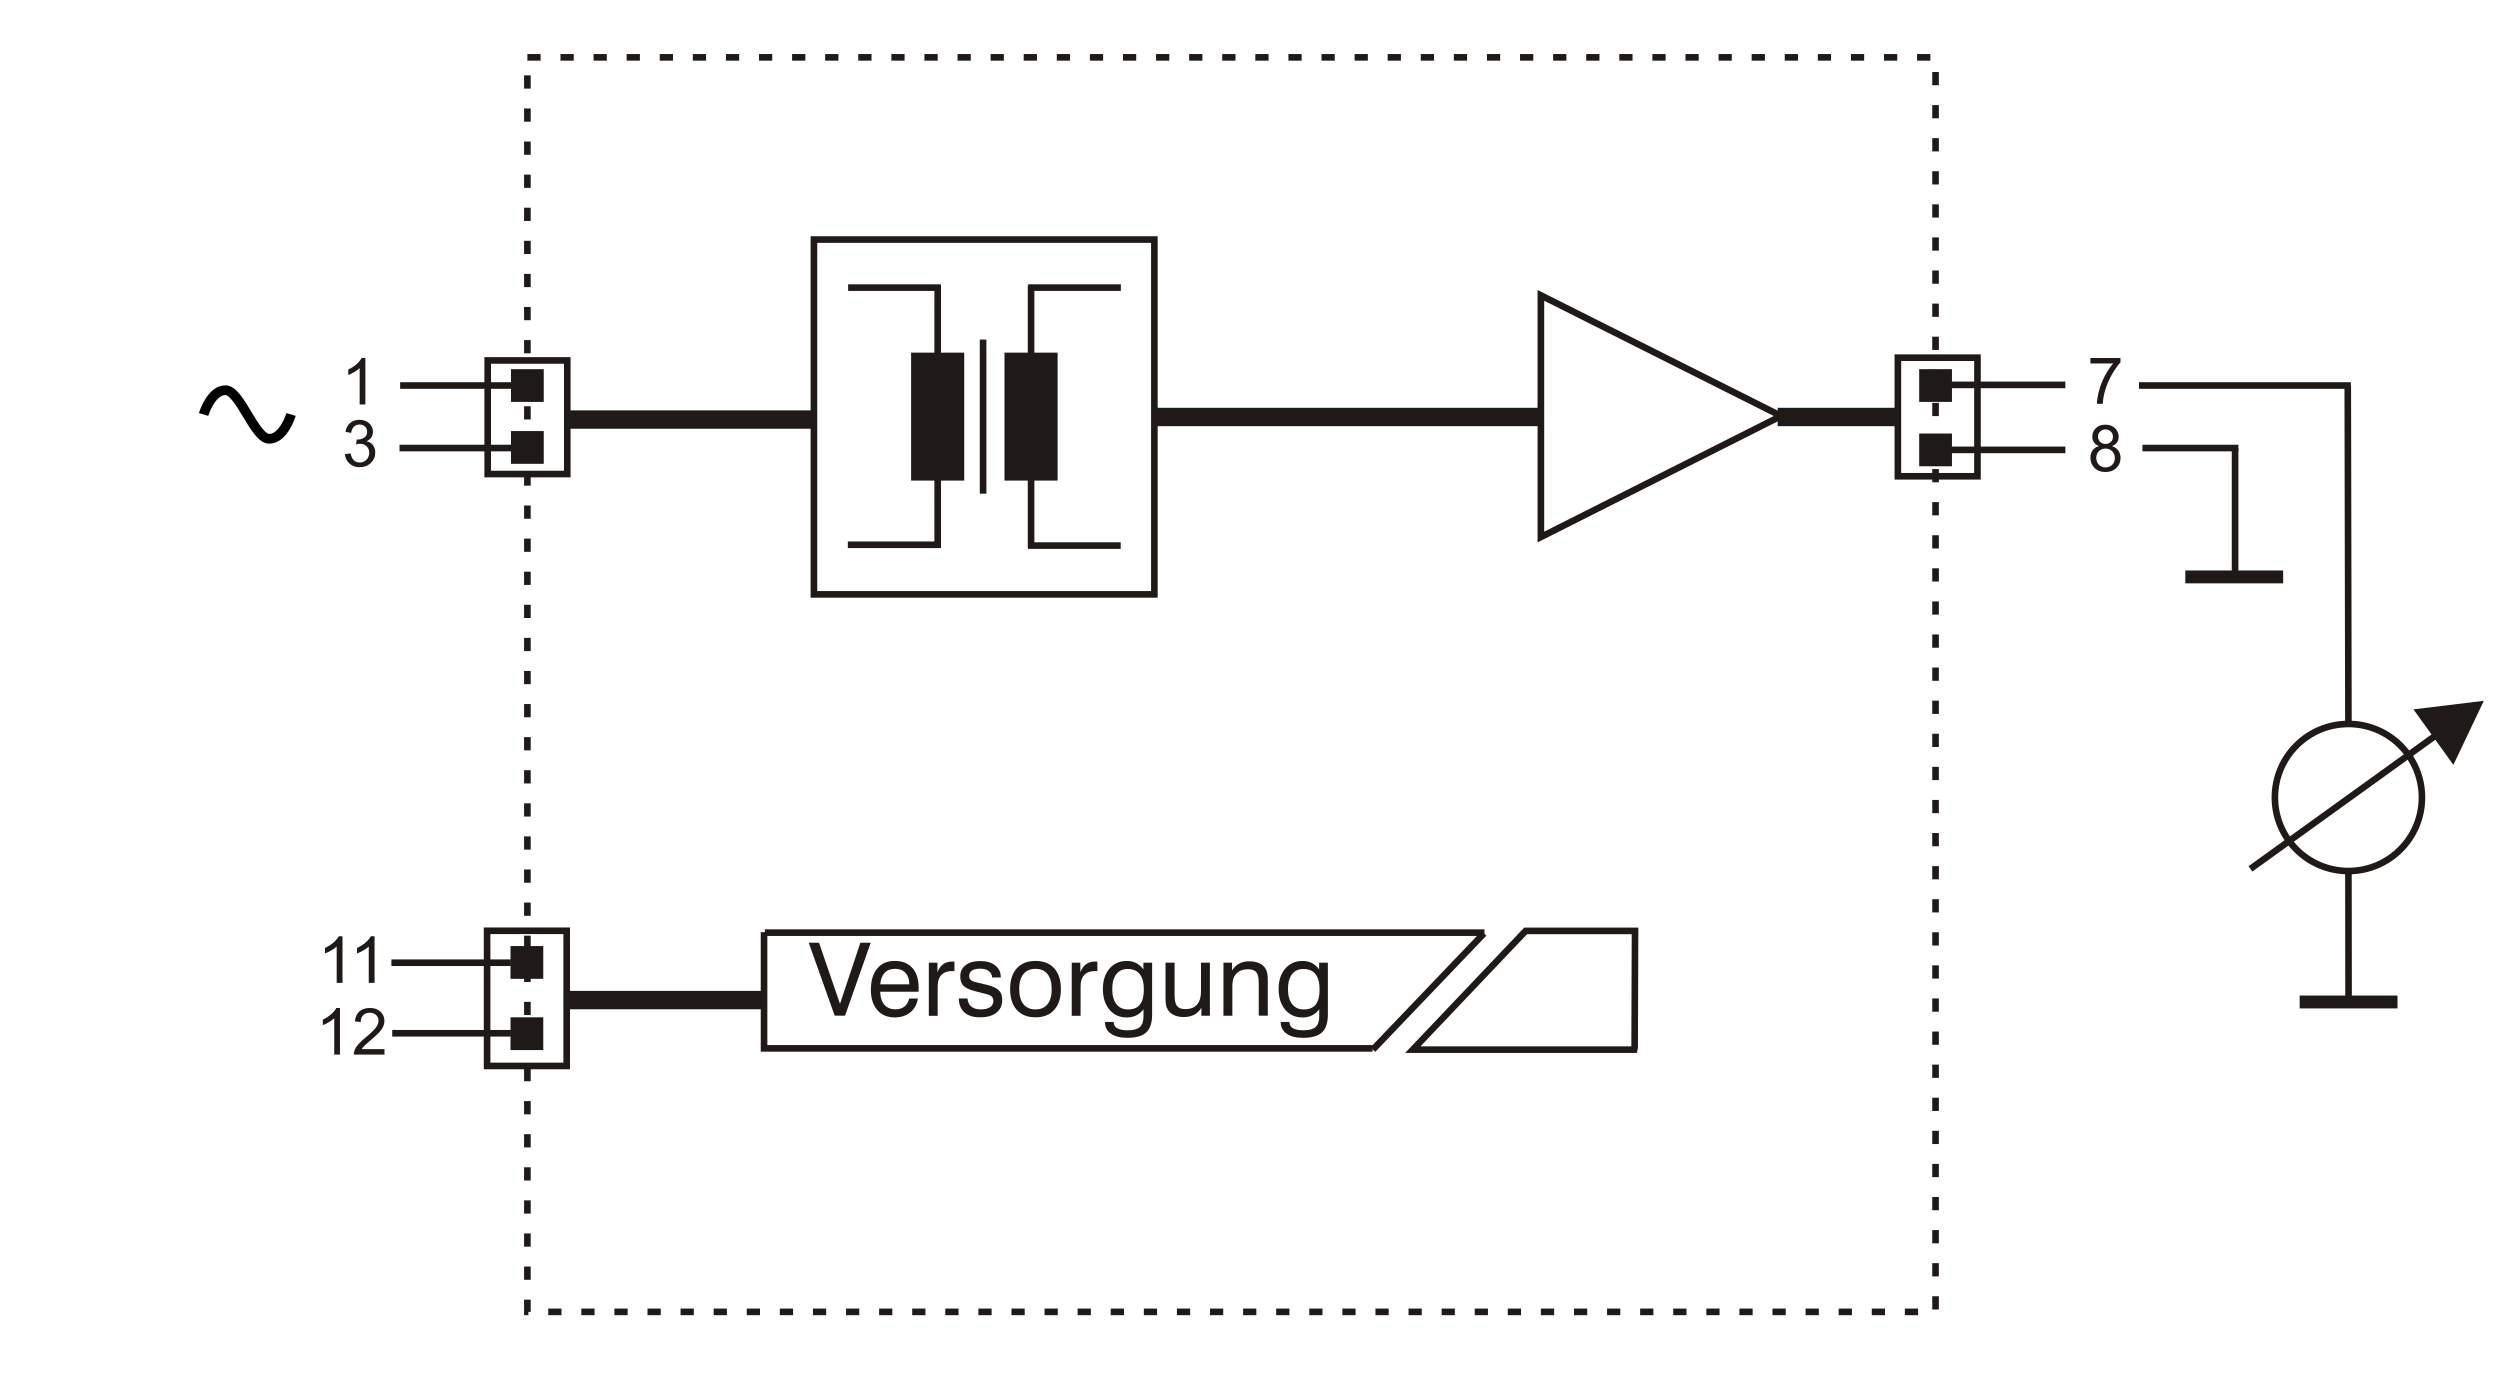 <?xml version="1.0" encoding="UTF-8" standalone="no"?>
<!-- Created with Inkscape (http://www.inkscape.org/) -->

<svg
   xmlns:dc="http://purl.org/dc/elements/1.1/"
   xmlns:cc="http://creativecommons.org/ns#"
   xmlns:rdf="http://www.w3.org/1999/02/22-rdf-syntax-ns#"
   xmlns:svg="http://www.w3.org/2000/svg"
   xmlns="http://www.w3.org/2000/svg"
   xmlns:inkscape="http://www.inkscape.org/namespaces/inkscape"
   version="1.1"
   width="68mm"
   height="38mm"
   viewBox="0 0 68 38"
   id="svg2"
   xml:space="preserve"
   style="fill-rule:evenodd">
 <defs
   id="defs4">
  <style
   type="text/css"
   id="style6" />
 </defs>
 <g
   id="Ebene_x0020_1">
  <rect
   width="38.302"
   height="34.123"
   x="14.345"
   y="1.56"
   id="rect10"
   style="fill:none;stroke:#1f1a17;stroke-width:0.18;stroke-dasharray:0.36, 0.54" />
 </g>
 <g
   id="TV561">
  <line
   class="fil0 str1"
   x1="52.675"
   y1="10.469"
   x2="56.178"
   y2="10.469"
   id="line14"
   style="fill:none;stroke:#1f1a17;stroke-width:0.18" />
  <rect
   width="0.761"
   height="0.761"
   x="52.267"
   y="10.106"
   id="rect16"
   style="fill:#1f1a17;stroke:#1f1a17;stroke-width:0.13" />
  <line
   class="fil0 str1"
   x1="52.675"
   y1="12.237"
   x2="56.178"
   y2="12.237"
   id="line18"
   style="fill:none;stroke:#1f1a17;stroke-width:0.18" />
  <rect
   width="0.761"
   height="0.761"
   x="52.267"
   y="11.857"
   id="rect20"
   style="fill:#1f1a17;stroke:#1f1a17;stroke-width:0.13" />
  <rect
   width="2.165"
   height="3.226"
   x="51.622"
   y="9.729"
   id="rect22"
   style="fill:none;stroke:#1f1a17;stroke-width:0.18" />
  <line
   class="fil0 str1"
   x1="10.646"
   y1="26.186"
   x2="13.896"
   y2="26.186"
   id="line24"
   style="fill:none;stroke:#1f1a17;stroke-width:0.18" />
  <line
   class="fil0 str1"
   x1="10.669"
   y1="28.105"
   x2="13.896"
   y2="28.105"
   id="line26"
   style="fill:none;stroke:#1f1a17;stroke-width:0.18" />
  <rect
   width="0.761"
   height="0.761"
   x="13.951"
   y="25.798"
   id="rect28"
   style="fill:#1f1a17;stroke:#1f1a17;stroke-width:0.13" />
  <rect
   width="0.761"
   height="0.761"
   x="13.951"
   y="27.736"
   id="rect30"
   style="fill:#1f1a17;stroke:#1f1a17;stroke-width:0.13" />
  <rect
   width="2.165"
   height="3.677"
   x="13.249"
   y="25.317"
   id="rect32"
   style="fill:none;stroke:#1f1a17;stroke-width:0.18" />
  <line
   class="fil0 str3"
   x1="22.139"
   y1="11.412"
   x2="15.43"
   y2="11.412"
   id="line34"
   style="fill:none;stroke:#1f1a17;stroke-width:0.5" />
  <rect
   width="0.761"
   height="0.761"
   x="13.964"
   y="11.79"
   id="rect36"
   style="fill:#1f1a17;stroke:#1f1a17;stroke-width:0.13" />
  <rect
   width="0.761"
   height="0.761"
   x="13.964"
   y="10.106"
   id="rect38"
   style="fill:#1f1a17;stroke:#1f1a17;stroke-width:0.13" />
  <line
   class="fil0 str1"
   x1="10.884"
   y1="10.486"
   x2="14.386"
   y2="10.486"
   id="line40"
   style="fill:none;stroke:#1f1a17;stroke-width:0.18" />
  <line
   class="fil0 str1"
   x1="10.867"
   y1="12.187"
   x2="14.37"
   y2="12.187"
   id="line42"
   style="fill:none;stroke:#1f1a17;stroke-width:0.18" />
  <rect
   width="2.165"
   height="3.09"
   x="13.265"
   y="9.804"
   id="rect44"
   style="fill:none;stroke:#1f1a17;stroke-width:0.18" />
  <path
   d="m 9.938,11.002 -0.155,0 0,-0.988 c -0.037,0.036 -0.086,0.071 -0.147,0.107 -0.061,0.036 -0.115,0.062 -0.163,0.08 l 0,-0.15 C 9.559,10.011 9.635,9.961 9.7,9.904 9.765,9.845 9.811,9.789 9.838,9.735 l 0.1,0 0,1.268 z"
   inkscape:connector-curvature="0"
   id="path46"
   style="fill:#1f1a17;fill-rule:nonzero" />
  <path
   d="m 9.381,12.353 0.155,-0.021 c 0.018,0.088 0.048,0.151 0.091,0.19 0.043,0.039 0.095,0.058 0.156,0.058 0.073,0 0.135,-0.025 0.185,-0.076 0.05,-0.051 0.075,-0.113 0.075,-0.188 0,-0.071 -0.023,-0.13 -0.07,-0.176 -0.047,-0.046 -0.106,-0.069 -0.178,-0.069 -0.029,0 -0.066,0.006 -0.109,0.017 L 9.704,11.953 c 0.01,0.001 0.018,0.002 0.025,0.002 0.066,0 0.125,-0.017 0.178,-0.052 0.053,-0.034 0.079,-0.088 0.079,-0.159 0,-0.057 -0.019,-0.104 -0.058,-0.141 -0.038,-0.037 -0.088,-0.056 -0.149,-0.056 -0.06,0 -0.111,0.019 -0.15,0.057 -0.04,0.038 -0.066,0.095 -0.078,0.171 L 9.396,11.746 c 0.019,-0.104 0.062,-0.185 0.129,-0.242 0.067,-0.057 0.151,-0.086 0.251,-0.086 0.069,0 0.132,0.015 0.19,0.044 0.058,0.03 0.102,0.07 0.133,0.121 0.03,0.051 0.046,0.105 0.046,0.163 0,0.054 -0.015,0.104 -0.044,0.149 -0.029,0.045 -0.073,0.08 -0.13,0.107 0.075,0.017 0.133,0.053 0.174,0.107 0.041,0.054 0.062,0.122 0.062,0.203 0,0.11 -0.04,0.204 -0.121,0.281 -0.08,0.077 -0.182,0.115 -0.305,0.115 -0.111,0 -0.203,-0.033 -0.276,-0.099 C 9.433,12.544 9.391,12.459 9.381,12.353 z"
   inkscape:connector-curvature="0"
   id="path48"
   style="fill:#1f1a17;fill-rule:nonzero" />
  <path
   d="m 9.246,28.685 -0.155,0 0,-0.988 c -0.037,0.036 -0.086,0.071 -0.147,0.107 -0.061,0.036 -0.115,0.062 -0.163,0.08 l 0,-0.15 C 8.868,27.693 8.944,27.644 9.009,27.586 9.073,27.528 9.12,27.472 9.147,27.417 l 0.1,0 0,1.268 z"
   inkscape:connector-curvature="0"
   id="path50"
   style="fill:#1f1a17;fill-rule:nonzero" />
  <path
   d="m 10.458,28.536 0,0.149 -0.835,0 c -0.001,-0.037 0.005,-0.073 0.018,-0.108 0.021,-0.057 0.055,-0.113 0.102,-0.168 0.047,-0.055 0.115,-0.119 0.203,-0.191 0.137,-0.113 0.23,-0.202 0.278,-0.268 0.048,-0.066 0.072,-0.128 0.072,-0.186 0,-0.061 -0.022,-0.113 -0.066,-0.155 -0.044,-0.042 -0.102,-0.063 -0.172,-0.063 -0.075,0 -0.134,0.022 -0.179,0.067 -0.045,0.045 -0.068,0.107 -0.068,0.186 L 9.653,27.782 c 0.011,-0.119 0.052,-0.21 0.123,-0.272 0.071,-0.062 0.167,-0.093 0.287,-0.093 0.121,0 0.217,0.034 0.287,0.101 0.071,0.067 0.106,0.15 0.106,0.25 0,0.051 -0.01,0.1 -0.031,0.149 -0.021,0.049 -0.055,0.1 -0.103,0.154 -0.048,0.054 -0.128,0.128 -0.239,0.222 -0.093,0.078 -0.153,0.131 -0.179,0.159 -0.026,0.028 -0.048,0.056 -0.066,0.084 l 0.619,0 z"
   inkscape:connector-curvature="0"
   id="1"
   style="fill:#1f1a17;fill-rule:nonzero" />
  <path
   d="m 9.317,26.734 -0.159,0 0,-0.988 c -0.038,0.036 -0.088,0.071 -0.15,0.107 -0.062,0.036 -0.118,0.062 -0.168,0.08 l 0,-0.15 C 8.929,25.742 9.006,25.693 9.073,25.635 9.139,25.577 9.187,25.521 9.214,25.466 l 0.102,0 0,1.268 z"
   inkscape:connector-curvature="0"
   id="path53"
   style="fill:#1f1a17;fill-rule:nonzero" />
  <path
   d="m 10.189,26.734 -0.159,0 0,-0.988 c -0.038,0.036 -0.088,0.071 -0.15,0.107 -0.062,0.036 -0.118,0.062 -0.168,0.08 l 0,-0.15 c 0.089,-0.041 0.167,-0.09 0.233,-0.148 0.066,-0.058 0.114,-0.114 0.141,-0.169 l 0.102,0 0,1.268 z"
   inkscape:connector-curvature="0"
   id="path55"
   style="fill:#1f1a17;fill-rule:nonzero" />
  <path
   d="m 56.859,9.887 0,-0.149 0.817,0 0,0.12 c -0.08,0.086 -0.16,0.199 -0.239,0.341 -0.079,0.142 -0.14,0.288 -0.183,0.437 -0.031,0.106 -0.051,0.221 -0.059,0.347 l -0.159,0 c 0.002,-0.099 0.021,-0.219 0.059,-0.36 0.037,-0.141 0.091,-0.276 0.161,-0.407 0.07,-0.131 0.144,-0.241 0.223,-0.33 l -0.619,0 z"
   inkscape:connector-curvature="0"
   id="path57"
   style="fill:#1f1a17;fill-rule:nonzero" />
  <path
   d="m 57.097,12.135 c -0.063,-0.024 -0.11,-0.057 -0.141,-0.101 -0.03,-0.043 -0.046,-0.096 -0.046,-0.157 0,-0.092 0.032,-0.169 0.098,-0.232 0.065,-0.063 0.151,-0.094 0.259,-0.094 0.108,0 0.196,0.032 0.262,0.096 0.066,0.064 0.099,0.142 0.099,0.234 0,0.059 -0.015,0.109 -0.045,0.153 -0.03,0.043 -0.076,0.077 -0.138,0.1 0.076,0.025 0.134,0.066 0.174,0.122 0.04,0.056 0.06,0.123 0.06,0.201 0,0.108 -0.038,0.199 -0.113,0.272 -0.075,0.073 -0.174,0.11 -0.297,0.11 -0.123,0 -0.222,-0.037 -0.297,-0.111 -0.075,-0.074 -0.113,-0.166 -0.113,-0.276 0,-0.082 0.021,-0.151 0.062,-0.206 0.041,-0.055 0.099,-0.093 0.175,-0.113 z m -0.031,-0.263 c 0,0.06 0.019,0.108 0.057,0.146 0.038,0.038 0.087,0.057 0.148,0.057 0.059,0 0.107,-0.019 0.145,-0.056 0.038,-0.038 0.056,-0.084 0.056,-0.138 0,-0.057 -0.019,-0.105 -0.058,-0.143 -0.039,-0.039 -0.087,-0.058 -0.145,-0.058 -0.058,0 -0.106,0.019 -0.145,0.057 -0.038,0.038 -0.058,0.084 -0.058,0.136 z m -0.049,0.583 c 0,0.044 0.011,0.087 0.031,0.128 0.021,0.042 0.051,0.073 0.092,0.096 0.041,0.023 0.085,0.034 0.132,0.034 0.073,0 0.133,-0.024 0.181,-0.072 0.047,-0.048 0.071,-0.108 0.071,-0.182 0,-0.075 -0.024,-0.137 -0.073,-0.185 -0.049,-0.049 -0.11,-0.073 -0.184,-0.073 -0.072,0 -0.131,0.024 -0.178,0.072 -0.047,0.049 -0.071,0.109 -0.071,0.181 z"
   inkscape:connector-curvature="0"
   id="path59"
   style="fill:#1f1a17;fill-rule:nonzero" />
  <circle
   cx="63.877"
   cy="21.692"
   r="2"
   id="circle61"
   style="fill:none;stroke:#1f1a17;stroke-width:0.18" />
  <line
   class="fil0 str4"
   x1="62.551"
   y1="27.254"
   x2="65.212"
   y2="27.254"
   id="line63"
   style="fill:none;stroke:#1f1a17;stroke-width:0.35" />
  <line
   class="fil0 str1"
   x1="63.877"
   y1="19.692"
   x2="63.859"
   y2="10.486"
   id="line65"
   style="fill:none;stroke:#1f1a17;stroke-width:0.18" />
  <line
   class="fil0 str1"
   x1="63.877"
   y1="23.692"
   x2="63.881"
   y2="27.254"
   id="line67"
   style="fill:none;stroke:#1f1a17;stroke-width:0.18" />
  <line
   class="fil0 str1"
   x1="63.943"
   y1="10.486"
   x2="58.18"
   y2="10.486"
   id="line69"
   style="fill:none;stroke:#1f1a17;stroke-width:0.18" />
  <line
   class="fil0 str1"
   x1="58.274"
   y1="12.187"
   x2="60.884"
   y2="12.187"
   id="line71"
   style="fill:none;stroke:#1f1a17;stroke-width:0.18" />
  <line
   class="fil0 str1"
   x1="60.794"
   y1="12.187"
   x2="60.794"
   y2="15.692"
   id="line73"
   style="fill:none;stroke:#1f1a17;stroke-width:0.18" />
  <line
   class="fil0 str4"
   x1="62.102"
   y1="15.692"
   x2="59.441"
   y2="15.692"
   id="line75"
   style="fill:none;stroke:#1f1a17;stroke-width:0.35" />
  <g
   id="g77">
   <path
   d="m 66.36,20.037 -5.096,3.669 -0.105,-0.146 5.096,-3.669 0.105,0.146 z m -0.715,-0.742 1.915,-0.233 -0.828,1.742 -1.086,-1.509 z"
   inkscape:connector-curvature="0"
   id="path79"
   style="fill:#1f1a17;fill-rule:nonzero" />
  </g>
  <g
   id="g81">
   <polygon
   points="41.912,14.607 48.445,11.315 41.912,8.034 "
   id="polygon83"
   style="fill:none;stroke:#1f1a17;stroke-width:0.18" />
   <line
   class="fil0 str3"
   x1="31.399"
   y1="11.342"
   x2="41.904"
   y2="11.342"
   id="line85"
   style="fill:none;stroke:#1f1a17;stroke-width:0.5" />
   <line
   class="fil0 str3"
   x1="48.353"
   y1="11.342"
   x2="51.622"
   y2="11.342"
   id="line87"
   style="fill:none;stroke:#1f1a17;stroke-width:0.5" />
  </g>
  <g
   id="Supply">
   <line
   class="fil0 str3"
   x1="20.769"
   y1="27.202"
   x2="15.361"
   y2="27.202"
   id="line90"
   style="fill:none;stroke:#1f1a17;stroke-width:0.5" />
   <polyline
   class="fil0 str1"
   points="20.782,25.355 20.782,28.516 37.335,28.516 "
   id="polyline92"
   style="fill:none;stroke:#1f1a17;stroke-width:0.18" />
   <line
   class="fil0 str1"
   x1="20.804"
   y1="25.368"
   x2="40.378"
   y2="25.368"
   id="line94"
   style="fill:none;stroke:#1f1a17;stroke-width:0.18" />
   <line
   class="fil0 str1"
   x1="37.342"
   y1="28.549"
   x2="40.364"
   y2="25.388"
   id="line96"
   style="fill:none;stroke:#1f1a17;stroke-width:0.18" />
   <polygon
   points="44.315,28.55 38.429,28.55 41.496,25.321 44.473,25.321 44.462,28.493 44.45,28.55 "
   id="polygon98"
   style="fill:none;stroke:#1f1a17;stroke-width:0.18" />
  </g>
  <g
   id="GalvTrennung">
   <rect
   width="9.26"
   height="9.651"
   x="22.139"
   y="6.516"
   id="rect101"
   style="fill:none;stroke:#1f1a17;stroke-width:0.18" />
   <line
   class="fil0 str1"
   x1="26.74"
   y1="13.428"
   x2="26.74"
   y2="9.236"
   id="line103"
   style="fill:none;stroke:#1f1a17;stroke-width:0.18" />
   <line
   class="fil0 str1"
   x1="28.045"
   y1="14.901"
   x2="28.045"
   y2="7.763"
   id="line105"
   style="fill:none;stroke:#1f1a17;stroke-width:0.18" />
   <line
   class="fil0 str1"
   x1="25.505"
   y1="14.901"
   x2="25.505"
   y2="7.763"
   id="line107"
   style="fill:none;stroke:#1f1a17;stroke-width:0.18" />
   <line
   class="fil0 str1"
   x1="23.069"
   y1="7.823"
   x2="25.59"
   y2="7.823"
   id="line109"
   style="fill:none;stroke:#1f1a17;stroke-width:0.18" />
   <line
   class="fil0 str1"
   x1="23.061"
   y1="14.818"
   x2="25.581"
   y2="14.818"
   id="line111"
   style="fill:none;stroke:#1f1a17;stroke-width:0.18" />
   <line
   class="fil0 str1"
   x1="27.966"
   y1="7.823"
   x2="30.487"
   y2="7.823"
   id="line113"
   style="fill:none;stroke:#1f1a17;stroke-width:0.18" />
   <line
   class="fil0 str1"
   x1="27.962"
   y1="14.84"
   x2="30.483"
   y2="14.84"
   id="line115"
   style="fill:none;stroke:#1f1a17;stroke-width:0.18" />
   <g
   id="Spule">
    <line
   id="_69289520"
   class="fil0 str5"
   x1="28.678"
   y1="9.682"
   x2="28.678"
   y2="12.982"
   style="fill:none;stroke:#1f1a17;stroke-width:0.076" />
    <line
   id="_69289496"
   class="fil0 str5"
   x1="27.412"
   y1="9.682"
   x2="27.412"
   y2="12.982"
   style="fill:none;stroke:#1f1a17;stroke-width:0.076" />
    <line
   id="_69290456"
   class="fil0 str5"
   x1="27.513"
   y1="9.682"
   x2="27.513"
   y2="12.982"
   style="fill:none;stroke:#1f1a17;stroke-width:0.076" />
    <line
   id="_69288560"
   class="fil0 str5"
   x1="27.612"
   y1="9.682"
   x2="27.612"
   y2="12.982"
   style="fill:none;stroke:#1f1a17;stroke-width:0.076" />
    <line
   id="_69288608"
   class="fil0 str5"
   x1="27.712"
   y1="9.682"
   x2="27.712"
   y2="12.982"
   style="fill:none;stroke:#1f1a17;stroke-width:0.076" />
    <line
   id="_69288656"
   class="fil0 str5"
   x1="27.913"
   y1="9.682"
   x2="27.913"
   y2="12.982"
   style="fill:none;stroke:#1f1a17;stroke-width:0.076" />
    <line
   id="_69288704"
   class="fil0 str5"
   x1="27.812"
   y1="9.682"
   x2="27.812"
   y2="12.982"
   style="fill:none;stroke:#1f1a17;stroke-width:0.076" />
    <line
   id="_69288752"
   class="fil0 str5"
   x1="28.577"
   y1="9.682"
   x2="28.577"
   y2="12.982"
   style="fill:none;stroke:#1f1a17;stroke-width:0.076" />
    <line
   id="_69288800"
   class="fil0 str5"
   x1="28.478"
   y1="9.682"
   x2="28.478"
   y2="12.982"
   style="fill:none;stroke:#1f1a17;stroke-width:0.076" />
    <line
   id="_69288848"
   class="fil0 str5"
   x1="28.378"
   y1="9.682"
   x2="28.378"
   y2="12.982"
   style="fill:none;stroke:#1f1a17;stroke-width:0.076" />
    <line
   id="_69288920"
   class="fil0 str5"
   x1="28.177"
   y1="9.682"
   x2="28.177"
   y2="12.982"
   style="fill:none;stroke:#1f1a17;stroke-width:0.076" />
    <line
   id="_69289016"
   class="fil0 str5"
   x1="28.277"
   y1="9.682"
   x2="28.277"
   y2="12.982"
   style="fill:none;stroke:#1f1a17;stroke-width:0.076" />
    <rect
   width="1.265"
   height="3.3"
   x="27.412"
   y="9.682"
   id="_69289088"
   style="fill:#1f1a17;stroke:#1f1a17;stroke-width:0.18" />
   </g>
   <g
   id="Spule_0">
    <line
   id="_69289160"
   class="fil0 str5"
   x1="26.138"
   y1="9.682"
   x2="26.138"
   y2="12.982"
   style="fill:none;stroke:#1f1a17;stroke-width:0.076" />
    <line
   id="_69289208"
   class="fil0 str5"
   x1="24.872"
   y1="9.682"
   x2="24.872"
   y2="12.982"
   style="fill:none;stroke:#1f1a17;stroke-width:0.076" />
    <line
   id="_69289256"
   class="fil0 str5"
   x1="24.973"
   y1="9.682"
   x2="24.973"
   y2="12.982"
   style="fill:none;stroke:#1f1a17;stroke-width:0.076" />
    <line
   id="_69289304"
   class="fil0 str5"
   x1="25.073"
   y1="9.682"
   x2="25.073"
   y2="12.982"
   style="fill:none;stroke:#1f1a17;stroke-width:0.076" />
    <line
   id="_69289352"
   class="fil0 str5"
   x1="25.173"
   y1="9.682"
   x2="25.173"
   y2="12.982"
   style="fill:none;stroke:#1f1a17;stroke-width:0.076" />
    <line
   id="_69289400"
   class="fil0 str5"
   x1="25.372"
   y1="9.682"
   x2="25.372"
   y2="12.982"
   style="fill:none;stroke:#1f1a17;stroke-width:0.076" />
    <line
   id="_69289592"
   class="fil0 str5"
   x1="25.272"
   y1="9.682"
   x2="25.272"
   y2="12.982"
   style="fill:none;stroke:#1f1a17;stroke-width:0.076" />
    <line
   id="_69289616"
   class="fil0 str5"
   x1="26.038"
   y1="9.682"
   x2="26.038"
   y2="12.982"
   style="fill:none;stroke:#1f1a17;stroke-width:0.076" />
    <line
   id="_69289640"
   class="fil0 str5"
   x1="25.938"
   y1="9.682"
   x2="25.938"
   y2="12.982"
   style="fill:none;stroke:#1f1a17;stroke-width:0.076" />
    <line
   id="_69289544"
   class="fil0 str5"
   x1="25.837"
   y1="9.682"
   x2="25.837"
   y2="12.982"
   style="fill:none;stroke:#1f1a17;stroke-width:0.076" />
    <line
   id="_69289736"
   class="fil0 str5"
   x1="25.638"
   y1="9.682"
   x2="25.638"
   y2="12.982"
   style="fill:none;stroke:#1f1a17;stroke-width:0.076" />
    <line
   id="_69289784"
   class="fil0 str5"
   x1="25.737"
   y1="9.682"
   x2="25.737"
   y2="12.982"
   style="fill:none;stroke:#1f1a17;stroke-width:0.076" />
    <rect
   width="1.265"
   height="3.3"
   x="24.872"
   y="9.682"
   id="_69289856"
   style="fill:#1f1a17;stroke:#1f1a17;stroke-width:0.18" />
   </g>
  </g>
  <path
   d="m 5.537,11.274 c 0,0 0.198,-0.661 0.595,-0.661 0.397,0 0.793,1.322 1.19,1.322 0.397,0 0.595,-0.661 0.595,-0.661"
   inkscape:connector-curvature="0"
   id="path4056"
   style="fill:none;stroke:#000000;stroke-width:0.265" />
 </g>
 <g
   id="deutsch">
  <polygon
   points="21.998,25.643 22.277,25.643 22.848,27.304 23.402,25.643 23.683,25.643 22.985,27.627 22.704,27.627 "
   id="polygon148"
   style="fill:#1f1a17;fill-rule:nonzero" />
  <path
   d="m 23.941,26.774 0.792,0 c -9e-4,-0.135 -0.035,-0.239 -0.102,-0.312 -0.067,-0.073 -0.163,-0.11 -0.286,-0.11 -0.119,0 -0.214,0.036 -0.282,0.108 -0.069,0.072 -0.109,0.176 -0.12,0.314 z m 0.787,0.386 0.239,0 c -0.026,0.159 -0.095,0.285 -0.207,0.376 -0.112,0.091 -0.254,0.138 -0.424,0.138 -0.2,0 -0.358,-0.067 -0.474,-0.202 -0.116,-0.135 -0.174,-0.319 -0.174,-0.551 0,-0.246 0.057,-0.438 0.172,-0.577 0.115,-0.138 0.274,-0.207 0.475,-0.207 0.207,0 0.368,0.064 0.481,0.191 0.114,0.127 0.171,0.308 0.171,0.54 0,0.029 0,0.051 -4e-4,0.066 -5e-4,0.014 -0.002,0.029 -0.004,0.042 l -1.041,0 c 0.003,0.152 0.041,0.269 0.113,0.353 0.073,0.083 0.174,0.125 0.303,0.125 0.099,0 0.18,-0.025 0.245,-0.076 0.064,-0.051 0.106,-0.123 0.125,-0.217 z"
   inkscape:connector-curvature="0"
   id="path150"
   style="fill:#1f1a17;fill-rule:nonzero" />
  <path
   d="m 25.264,27.627 0,-1.443 0.234,0 0,0.259 c 0.039,-0.097 0.091,-0.17 0.157,-0.217 0.066,-0.048 0.147,-0.072 0.243,-0.072 0.018,0 0.031,0 0.039,4e-4 0.008,5e-4 0.016,0.002 0.024,0.004 l 0,0.256 c -0.006,-10e-4 -0.013,-0.002 -0.022,-0.002 -0.008,-5e-4 -0.02,-5e-4 -0.036,-5e-4 -0.13,0 -0.228,0.035 -0.296,0.106 -0.068,0.07 -0.102,0.173 -0.102,0.308 l 0,0.803 -0.242,0 z"
   inkscape:connector-curvature="0"
   id="12"
   style="fill:#1f1a17;fill-rule:nonzero" />
  <path
   d="m 26.082,27.158 0.233,0 c 0.009,0.098 0.044,0.172 0.106,0.223 0.062,0.05 0.149,0.075 0.262,0.075 0.104,0 0.186,-0.02 0.246,-0.061 0.06,-0.041 0.09,-0.097 0.09,-0.168 0,-0.053 -0.015,-0.094 -0.045,-0.122 -0.03,-0.029 -0.089,-0.053 -0.176,-0.074 l -0.271,-0.07 c -0.153,-0.037 -0.258,-0.086 -0.318,-0.146 -0.06,-0.061 -0.09,-0.147 -0.09,-0.259 0,-0.127 0.048,-0.229 0.145,-0.303 0.097,-0.075 0.229,-0.113 0.397,-0.113 0.172,0 0.308,0.04 0.409,0.12 0.102,0.08 0.152,0.187 0.152,0.322 l 0,0.005 -0.236,0 c -0.005,-0.076 -0.037,-0.136 -0.094,-0.177 -0.057,-0.042 -0.134,-0.062 -0.232,-0.062 -0.098,0 -0.172,0.017 -0.223,0.051 -0.051,0.035 -0.076,0.084 -0.076,0.15 0,0.046 0.016,0.083 0.048,0.109 0.032,0.027 0.091,0.05 0.178,0.069 l 0.234,0.055 c 0.167,0.04 0.282,0.09 0.345,0.152 0.063,0.062 0.094,0.149 0.094,0.263 0,0.15 -0.053,0.266 -0.158,0.349 -0.106,0.083 -0.253,0.125 -0.442,0.125 -0.185,0 -0.327,-0.044 -0.427,-0.132 -0.099,-0.088 -0.15,-0.215 -0.153,-0.382 z"
   inkscape:connector-curvature="0"
   id="123"
   style="fill:#1f1a17;fill-rule:nonzero" />
  <path
   d="m 27.723,26.904 c 0,0.179 0.039,0.315 0.115,0.41 0.077,0.095 0.186,0.142 0.329,0.142 0.142,0 0.251,-0.047 0.326,-0.142 0.075,-0.095 0.113,-0.231 0.113,-0.41 0,-0.178 -0.038,-0.314 -0.113,-0.409 -0.075,-0.095 -0.184,-0.142 -0.326,-0.142 -0.144,0 -0.254,0.047 -0.33,0.142 -0.076,0.094 -0.115,0.23 -0.115,0.409 z m -0.248,0 c 0,-0.241 0.06,-0.43 0.181,-0.565 0.121,-0.135 0.29,-0.202 0.508,-0.202 0.219,0 0.389,0.067 0.51,0.201 0.121,0.134 0.182,0.323 0.182,0.565 0,0.242 -0.06,0.431 -0.181,0.566 -0.121,0.135 -0.29,0.202 -0.508,0.202 -0.219,0 -0.389,-0.067 -0.51,-0.201 -0.121,-0.134 -0.182,-0.323 -0.182,-0.566 z"
   inkscape:connector-curvature="0"
   id="1234"
   style="fill:#1f1a17;fill-rule:nonzero" />
  <path
   d="m 29.151,27.627 0,-1.443 0.234,0 0,0.259 c 0.039,-0.097 0.091,-0.17 0.157,-0.217 0.066,-0.048 0.147,-0.072 0.243,-0.072 0.018,0 0.031,0 0.039,4e-4 0.008,5e-4 0.016,0.002 0.024,0.004 l 0,0.256 c -0.006,-10e-4 -0.013,-0.002 -0.022,-0.002 -0.008,-5e-4 -0.02,-5e-4 -0.036,-5e-4 -0.13,0 -0.228,0.035 -0.296,0.106 -0.068,0.07 -0.102,0.173 -0.102,0.308 l 0,0.803 -0.242,0 z"
   inkscape:connector-curvature="0"
   id="12345"
   style="fill:#1f1a17;fill-rule:nonzero" />
  <path
   d="m 30.678,26.356 c -0.137,0 -0.242,0.047 -0.315,0.143 -0.074,0.095 -0.11,0.231 -0.11,0.408 0,0.173 0.038,0.308 0.113,0.405 0.075,0.097 0.181,0.145 0.315,0.145 0.147,0 0.256,-0.044 0.326,-0.133 0.07,-0.088 0.106,-0.224 0.106,-0.407 0,-0.185 -0.037,-0.324 -0.11,-0.418 -0.073,-0.094 -0.182,-0.142 -0.325,-0.142 z m 0.427,1.095 c -0.057,0.075 -0.123,0.131 -0.199,0.168 -0.076,0.037 -0.162,0.056 -0.259,0.056 -0.195,0 -0.351,-0.071 -0.47,-0.212 -0.119,-0.142 -0.178,-0.329 -0.178,-0.561 0,-0.23 0.059,-0.415 0.178,-0.554 0.119,-0.14 0.276,-0.21 0.472,-0.21 0.095,0 0.179,0.018 0.251,0.055 0.072,0.036 0.139,0.094 0.201,0.174 l 0,-0.182 0.237,0 0,1.412 c 0,0.223 -0.053,0.383 -0.159,0.483 -0.106,0.099 -0.277,0.149 -0.513,0.149 -0.191,0 -0.341,-0.037 -0.448,-0.112 -0.108,-0.074 -0.162,-0.178 -0.162,-0.31 l 0,-0.011 0.237,0 0,0.005 c 0,0.074 0.032,0.13 0.095,0.167 0.063,0.037 0.159,0.056 0.286,0.056 0.153,0 0.263,-0.029 0.329,-0.088 0.067,-0.058 0.1,-0.154 0.1,-0.288 l 0,-0.198 z"
   inkscape:connector-curvature="0"
   id="123456"
   style="fill:#1f1a17;fill-rule:nonzero" />
  <path
   d="m 31.949,26.184 0,0.885 c 0,0.142 0.022,0.24 0.067,0.296 0.045,0.055 0.119,0.083 0.226,0.083 0.14,0 0.246,-0.041 0.318,-0.123 0.072,-0.082 0.107,-0.203 0.107,-0.363 l 0,-0.777 0.242,0 0,1.443 -0.232,0 0,-0.216 c -0.05,0.084 -0.115,0.146 -0.195,0.189 -0.08,0.042 -0.174,0.063 -0.282,0.063 -0.101,0 -0.188,-0.017 -0.263,-0.051 -0.074,-0.035 -0.132,-0.083 -0.171,-0.146 -0.022,-0.035 -0.039,-0.076 -0.049,-0.123 -0.01,-0.047 -0.015,-0.122 -0.015,-0.224 l 0,-0.069 0,-0.866 0.245,0 z"
   inkscape:connector-curvature="0"
   id="1234567"
   style="fill:#1f1a17;fill-rule:nonzero" />
  <path
   d="m 34.238,27.627 0,-0.888 c 0,-0.142 -0.022,-0.24 -0.065,-0.294 -0.044,-0.054 -0.119,-0.081 -0.224,-0.081 -0.136,0 -0.241,0.038 -0.316,0.115 -0.075,0.077 -0.113,0.186 -0.113,0.327 l 0,0.822 -0.242,0 0,-1.443 0.232,0 0,0.21 c 0.056,-0.083 0.121,-0.145 0.198,-0.186 0.076,-0.04 0.165,-0.061 0.266,-0.061 0.108,0 0.2,0.017 0.274,0.049 0.074,0.033 0.132,0.082 0.172,0.148 0.023,0.035 0.039,0.076 0.049,0.123 0.01,0.047 0.015,0.122 0.015,0.224 l 0,0.069 0,0.866 -0.245,0 z"
   inkscape:connector-curvature="0"
   id="12345678"
   style="fill:#1f1a17;fill-rule:nonzero" />
  <path
   d="m 35.458,26.356 c -0.137,0 -0.242,0.047 -0.315,0.143 -0.074,0.095 -0.11,0.231 -0.11,0.408 0,0.173 0.038,0.308 0.113,0.405 0.075,0.097 0.181,0.145 0.315,0.145 0.147,0 0.256,-0.044 0.326,-0.133 0.07,-0.088 0.106,-0.224 0.106,-0.407 0,-0.185 -0.037,-0.324 -0.11,-0.418 -0.073,-0.094 -0.182,-0.142 -0.325,-0.142 z m 0.427,1.095 c -0.057,0.075 -0.123,0.131 -0.199,0.168 -0.076,0.037 -0.162,0.056 -0.259,0.056 -0.195,0 -0.351,-0.071 -0.47,-0.212 -0.119,-0.142 -0.178,-0.329 -0.178,-0.561 0,-0.23 0.059,-0.415 0.178,-0.554 0.119,-0.14 0.276,-0.21 0.472,-0.21 0.095,0 0.179,0.018 0.251,0.055 0.072,0.036 0.139,0.094 0.201,0.174 l 0,-0.182 0.237,0 0,1.412 c 0,0.223 -0.053,0.383 -0.159,0.483 -0.106,0.099 -0.277,0.149 -0.513,0.149 -0.191,0 -0.341,-0.037 -0.448,-0.112 -0.108,-0.074 -0.162,-0.178 -0.162,-0.31 l 0,-0.011 0.237,0 0,0.005 c 0,0.074 0.032,0.13 0.095,0.167 0.063,0.037 0.159,0.056 0.286,0.056 0.153,0 0.263,-0.029 0.329,-0.088 0.067,-0.058 0.1,-0.154 0.1,-0.288 l 0,-0.198 z"
   inkscape:connector-curvature="0"
   id="123456789"
   style="fill:#1f1a17;fill-rule:nonzero" />
 </g>
</svg>
